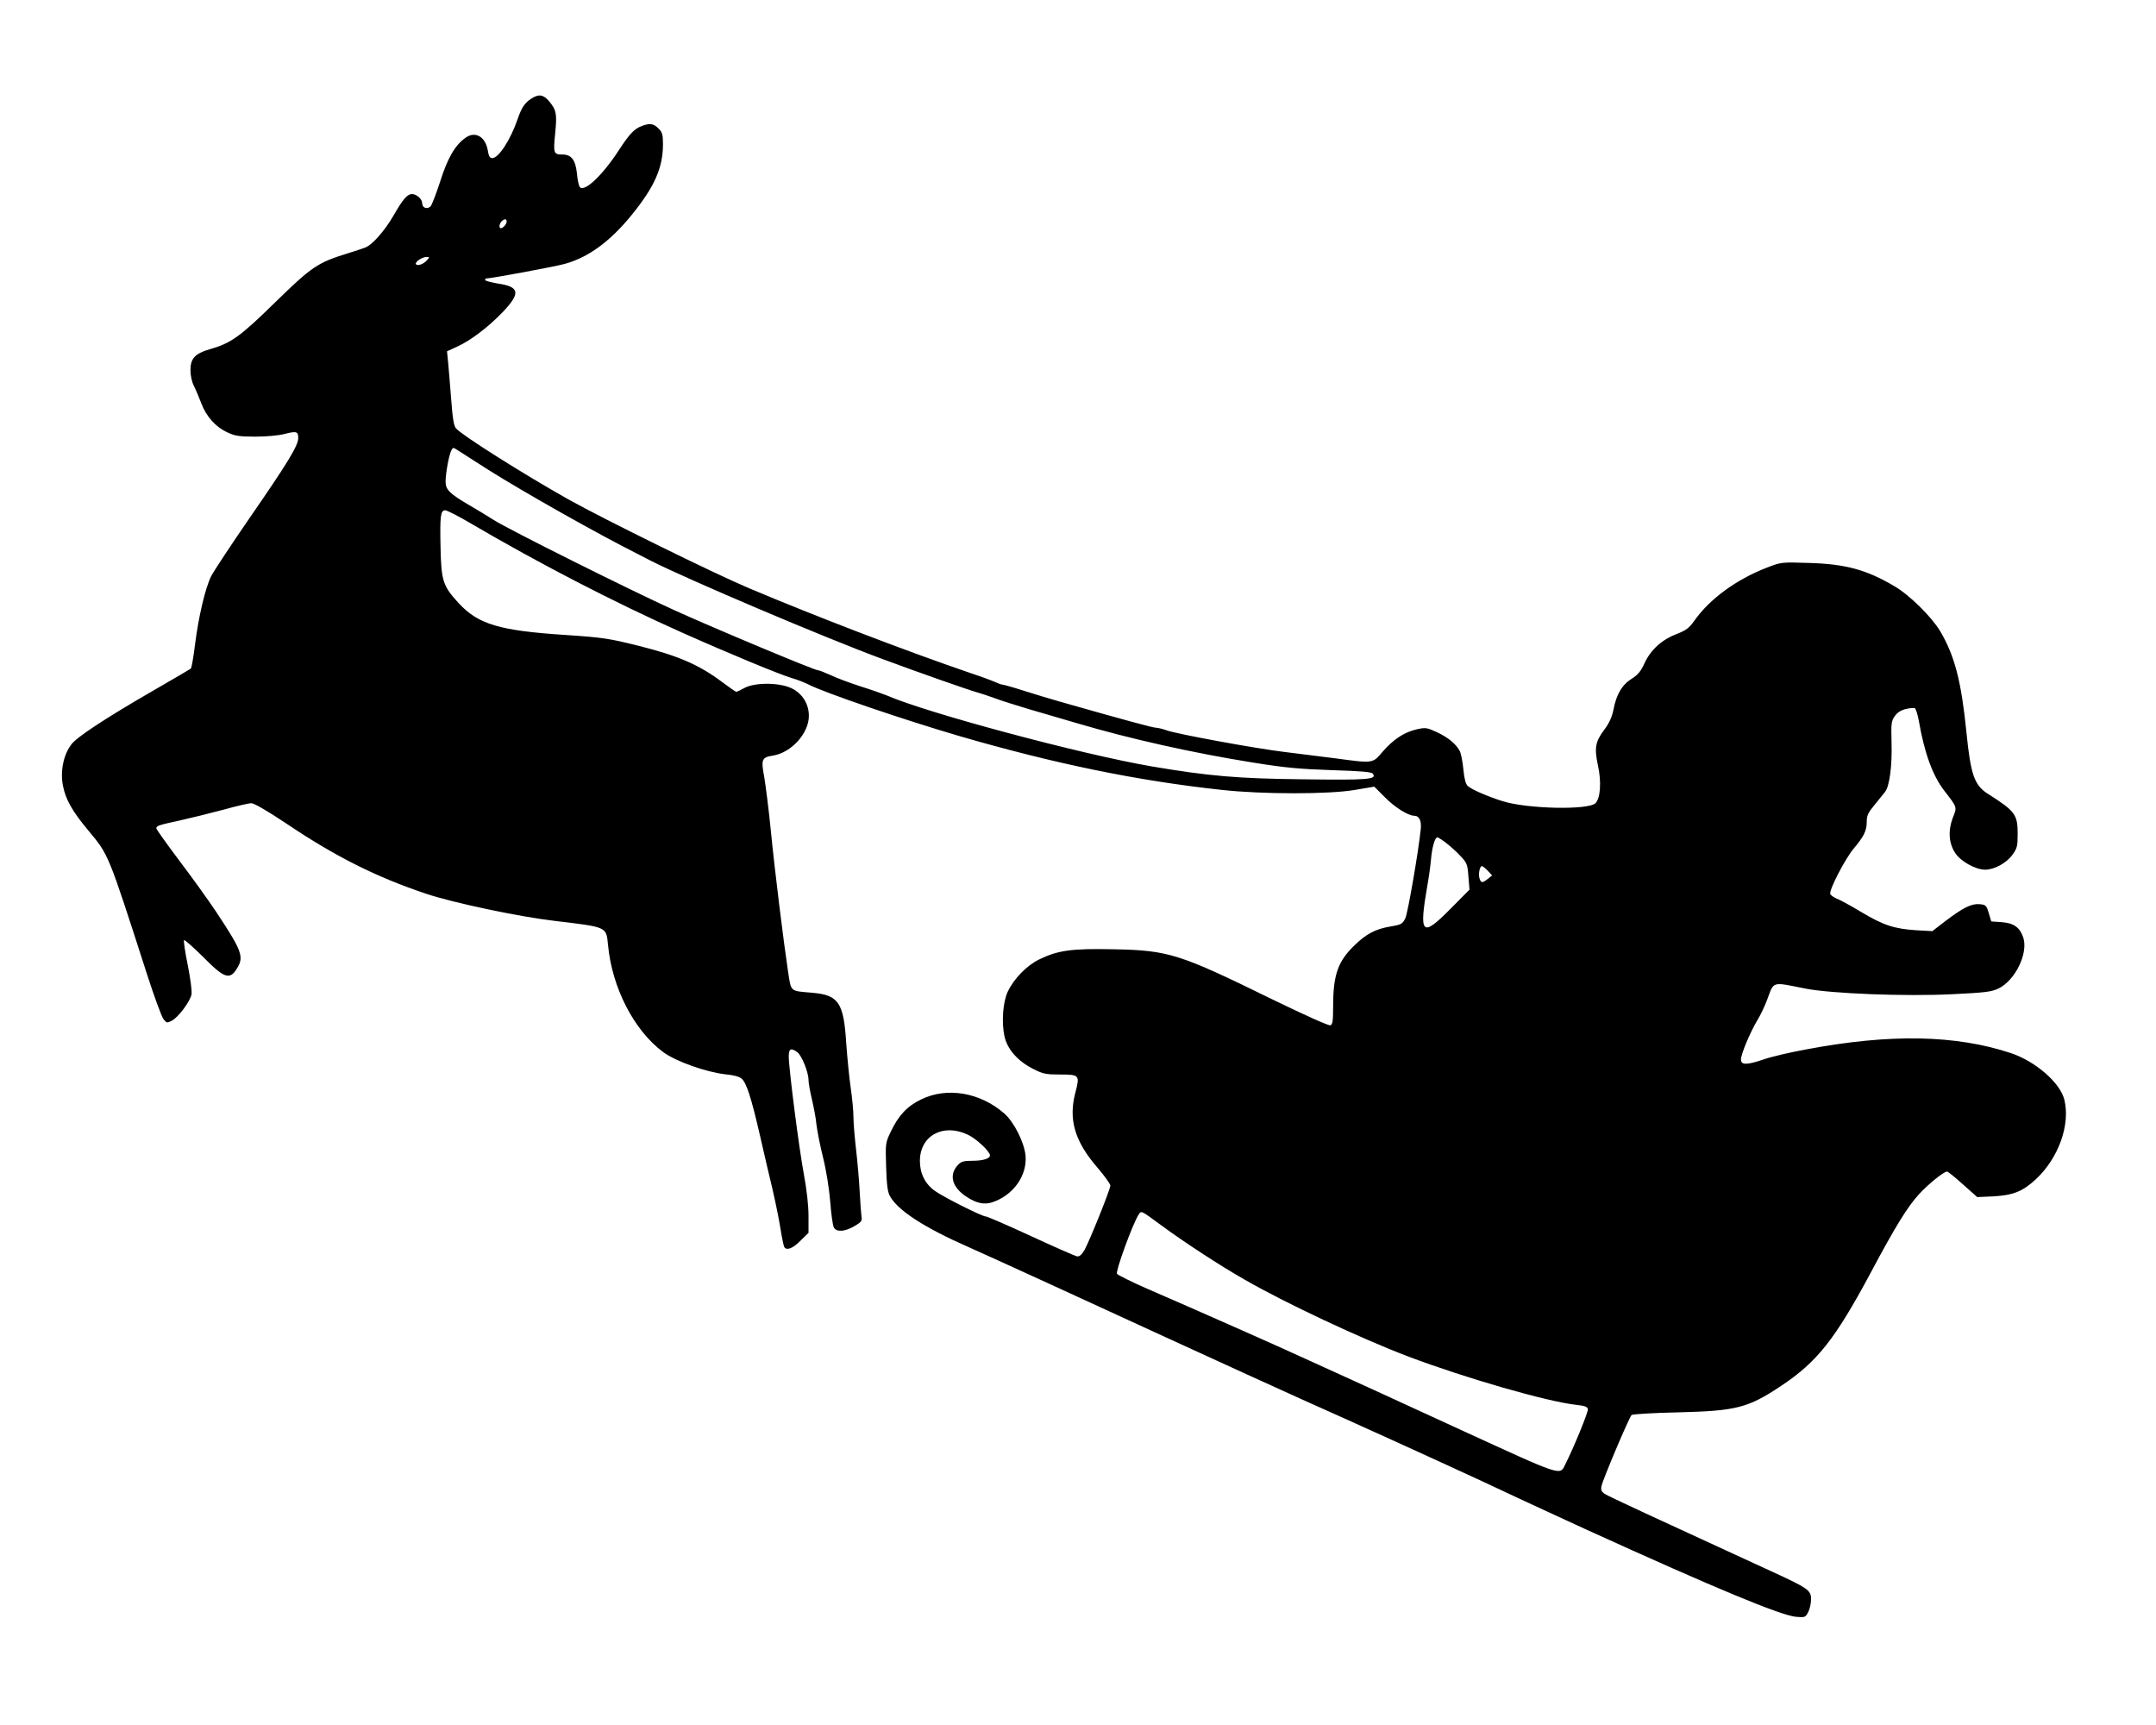 <?xml version="1.0" encoding="UTF-8" standalone="yes"?>
<svg version="1.0" xmlns="http://www.w3.org/2000/svg" width="900pt" height="720pt" viewBox="0 0 1200 960" preserveAspectRatio="xMidYMid meet">
  <g transform="translate(0,960) scale(0.1,-0.1)" fill="#000000" stroke="none">
    <path d="M2957 9051 c-37 -24 -54 -50 -76 -114 -40 -116 -106 -217 -141 -217
-14 0 -20 11 -25 43 -13 76 -69 109 -123 71 -59 -41 -101 -114 -142 -244 -23
-70 -47 -134 -55 -140 -19 -16 -45 -6 -45 18 0 24 -31 52 -57 52 -26 0 -51
-29 -103 -120 -50 -86 -118 -163 -158 -178 -15 -6 -58 -20 -97 -32 -168 -52
-200 -74 -403 -272 -197 -193 -246 -228 -366 -262 -81 -24 -106 -51 -106 -116
0 -31 8 -66 20 -90 11 -21 29 -65 41 -96 27 -72 80 -131 144 -160 42 -20 66
-24 155 -24 62 0 130 6 164 15 66 17 76 14 76 -23 0 -42 -63 -144 -269 -442
-104 -151 -201 -298 -216 -327 -33 -67 -70 -225 -90 -383 -8 -68 -19 -127 -23
-131 -4 -3 -99 -59 -212 -124 -263 -152 -423 -257 -453 -298 -44 -58 -62 -148
-47 -228 15 -78 51 -142 140 -249 116 -139 110 -125 325 -792 42 -131 85 -248
95 -260 18 -22 20 -22 47 -8 37 20 101 107 109 146 3 18 -6 87 -21 163 -15 73
-24 135 -21 139 4 3 50 -38 104 -91 121 -123 151 -133 192 -65 39 64 26 98
-120 318 -43 64 -134 191 -204 283 -69 92 -126 172 -126 177 0 14 11 18 131
44 63 14 172 41 243 60 71 20 141 36 155 36 15 0 90 -43 196 -114 273 -184
502 -298 777 -390 149 -50 517 -128 716 -151 293 -35 286 -32 296 -133 22
-239 145 -477 307 -597 70 -52 240 -112 348 -124 45 -4 77 -13 90 -25 26 -24
52 -103 101 -316 22 -96 53 -231 70 -300 16 -69 36 -167 44 -218 8 -51 18 -97
21 -102 13 -21 48 -8 90 35 l45 44 0 94 c0 59 -10 145 -25 227 -27 142 -85
594 -85 660 0 44 12 50 47 25 25 -18 63 -112 63 -156 0 -17 9 -65 19 -107 10
-43 22 -105 25 -139 4 -34 20 -118 37 -185 18 -72 34 -174 40 -247 5 -67 14
-132 20 -142 14 -27 62 -24 114 7 38 22 44 29 40 52 -2 15 -7 77 -10 137 -3
61 -12 166 -20 235 -8 69 -15 152 -15 185 0 33 -7 105 -15 160 -8 54 -19 166
-25 248 -14 227 -42 269 -188 282 -127 11 -118 2 -136 119 -24 159 -74 560
-96 786 -11 113 -28 244 -36 293 -19 102 -15 112 49 122 102 17 199 124 199
221 0 66 -36 124 -95 153 -67 33 -203 34 -262 3 -22 -12 -43 -22 -47 -22 -4 0
-38 24 -77 53 -129 97 -244 147 -467 203 -165 41 -197 46 -404 60 -369 24
-487 59 -596 176 -89 97 -98 124 -102 311 -4 176 0 207 26 207 10 0 75 -33
144 -74 379 -222 796 -438 1173 -606 260 -116 547 -235 616 -255 25 -7 64 -22
86 -33 90 -47 528 -196 838 -287 529 -154 992 -250 1465 -301 225 -25 600 -25
742 0 l107 18 59 -59 c55 -56 130 -103 164 -103 27 0 40 -27 36 -72 -13 -127
-72 -468 -86 -498 -16 -32 -22 -36 -82 -46 -84 -14 -136 -41 -203 -107 -91
-88 -117 -164 -117 -338 0 -80 -3 -101 -15 -105 -9 -4 -148 59 -323 144 -518
254 -577 273 -882 279 -233 5 -311 -5 -417 -57 -69 -34 -140 -107 -174 -179
-27 -57 -35 -168 -19 -245 15 -74 74 -142 163 -186 53 -27 70 -30 149 -30 106
0 109 -3 83 -102 -39 -149 -3 -271 124 -417 39 -46 71 -90 71 -99 0 -21 -115
-306 -143 -357 -17 -29 -29 -39 -43 -37 -10 2 -126 53 -256 113 -130 60 -243
109 -251 109 -21 0 -234 107 -283 142 -55 39 -84 97 -84 167 0 140 128 211
265 147 47 -21 125 -94 125 -116 0 -18 -39 -30 -98 -30 -48 0 -62 -4 -80 -23
-52 -55 -34 -124 47 -177 54 -36 99 -46 144 -31 117 39 195 149 185 260 -7 73
-64 186 -117 233 -135 119 -321 150 -465 79 -77 -37 -126 -90 -168 -179 -30
-62 -30 -65 -26 -195 3 -98 8 -140 21 -163 42 -79 191 -176 437 -284 52 -23
250 -113 440 -200 1038 -477 1365 -626 1655 -755 340 -153 762 -346 960 -440
66 -31 242 -112 390 -180 714 -325 1078 -476 1162 -483 49 -4 52 -3 67 26 9
17 16 49 16 71 0 52 -12 61 -253 171 -599 275 -874 402 -895 416 -19 13 -23
22 -18 45 7 35 153 380 167 394 5 5 121 12 262 15 322 8 387 25 570 147 200
133 299 257 498 628 140 263 206 369 270 439 50 55 138 126 156 126 5 0 45
-32 88 -71 l80 -71 90 4 c110 6 164 28 236 95 126 117 193 303 159 442 -22 94
-160 214 -297 260 -307 102 -674 109 -1139 21 -89 -16 -195 -41 -235 -55 -97
-33 -129 -33 -129 -1 0 29 49 147 91 218 18 29 43 82 56 118 38 101 22 96 213
58 146 -28 556 -44 817 -31 184 9 217 13 257 32 93 46 166 196 137 284 -19 56
-53 80 -120 85 l-58 4 -14 47 c-13 43 -17 46 -51 49 -45 4 -91 -19 -189 -93
l-74 -57 -90 5 c-121 8 -181 27 -305 101 -58 35 -119 68 -137 75 -17 7 -34 19
-36 26 -8 20 82 195 130 252 58 69 73 100 73 150 0 34 8 51 43 93 23 29 50 62
59 73 25 32 40 145 36 277 -3 106 -1 118 19 146 20 29 57 43 109 44 6 0 17
-33 24 -72 31 -179 77 -305 142 -389 73 -94 71 -90 47 -150 -27 -71 -23 -142
14 -197 30 -46 113 -92 166 -92 51 0 119 37 152 83 26 36 29 48 29 116 0 109
-14 127 -167 224 -74 47 -95 108 -118 341 -29 286 -65 425 -146 563 -47 79
-170 201 -254 250 -155 92 -272 124 -475 130 -155 5 -155 5 -236 -26 -170 -66
-318 -174 -404 -296 -29 -41 -46 -53 -97 -73 -82 -31 -144 -87 -179 -161 -21
-47 -37 -66 -73 -89 -53 -33 -85 -87 -101 -173 -8 -39 -23 -73 -50 -109 -51
-68 -57 -102 -36 -200 20 -91 14 -182 -14 -210 -39 -39 -378 -32 -516 11 -83
26 -173 65 -195 85 -11 10 -19 40 -24 92 -4 42 -13 88 -20 102 -21 40 -66 77
-129 106 -55 25 -62 26 -111 15 -70 -16 -130 -56 -189 -124 -57 -67 -51 -66
-266 -37 -80 10 -206 26 -280 35 -165 20 -600 100 -655 120 -23 8 -50 15 -61
15 -17 0 -172 42 -534 145 -52 15 -143 42 -202 61 -59 19 -113 34 -119 34 -6
0 -25 7 -42 15 -18 8 -77 30 -132 48 -368 126 -868 318 -1235 473 -199 84
-810 385 -1005 494 -251 141 -593 357 -627 396 -12 14 -19 55 -27 164 -6 80
-14 172 -17 205 l-6 60 59 27 c74 34 171 108 250 190 102 107 96 142 -26 160
-39 7 -71 15 -71 20 0 4 2 8 5 8 27 0 378 65 437 81 132 36 253 124 375 274
127 157 173 262 173 393 0 53 -4 67 -25 87 -26 27 -49 31 -92 14 -42 -15 -70
-45 -128 -134 -90 -139 -190 -234 -217 -207 -6 6 -14 41 -17 78 -8 74 -31 104
-80 104 -50 0 -52 7 -41 117 11 110 7 131 -35 181 -31 36 -57 40 -98 13z
m-137 -684 c0 -14 -20 -37 -32 -37 -12 0 -10 24 4 38 16 16 28 15 28 -1z
m-444 -216 c-20 -22 -53 -33 -61 -21 -7 12 35 40 59 40 18 0 18 -1 2 -19z
m344 -1167 c199 -125 604 -354 835 -470 11 -6 38 -20 60 -31 203 -104 975
-432 1295 -550 201 -75 487 -175 525 -185 22 -6 67 -21 100 -33 33 -13 123
-41 200 -64 77 -22 194 -57 260 -76 290 -86 647 -166 980 -219 180 -29 260
-36 437 -42 161 -5 220 -10 228 -19 27 -33 -23 -37 -389 -32 -363 4 -523 18
-842 72 -390 67 -1250 297 -1474 395 -22 9 -87 32 -145 50 -58 19 -132 46
-165 62 -33 15 -66 28 -73 28 -19 0 -574 232 -803 336 -244 111 -924 450
-1004 502 -33 21 -92 57 -132 80 -110 64 -133 87 -133 131 0 47 19 150 32 174
9 18 10 18 36 1 15 -10 92 -59 172 -110z m5326 -2073 c21 -16 58 -48 80 -72
39 -41 42 -48 47 -117 l6 -73 -109 -110 c-157 -158 -173 -141 -125 136 8 44
17 109 20 145 6 67 22 120 35 120 4 0 25 -13 46 -29z m235 -157 l24 -26 -24
-19 c-30 -24 -38 -24 -46 2 -8 23 1 69 13 69 5 0 19 -12 33 -26z m-1815 -1975
c118 -87 320 -220 459 -299 227 -131 649 -329 915 -430 318 -120 770 -250 931
-268 48 -5 65 -11 67 -24 3 -15 -78 -213 -126 -308 -31 -63 -11 -69 -587 195
-176 81 -396 182 -490 225 -93 42 -249 113 -345 157 -182 84 -628 281 -905
401 -87 38 -163 76 -168 83 -9 14 86 274 119 327 17 26 10 29 130 -59z"/>
  </g>
</svg>